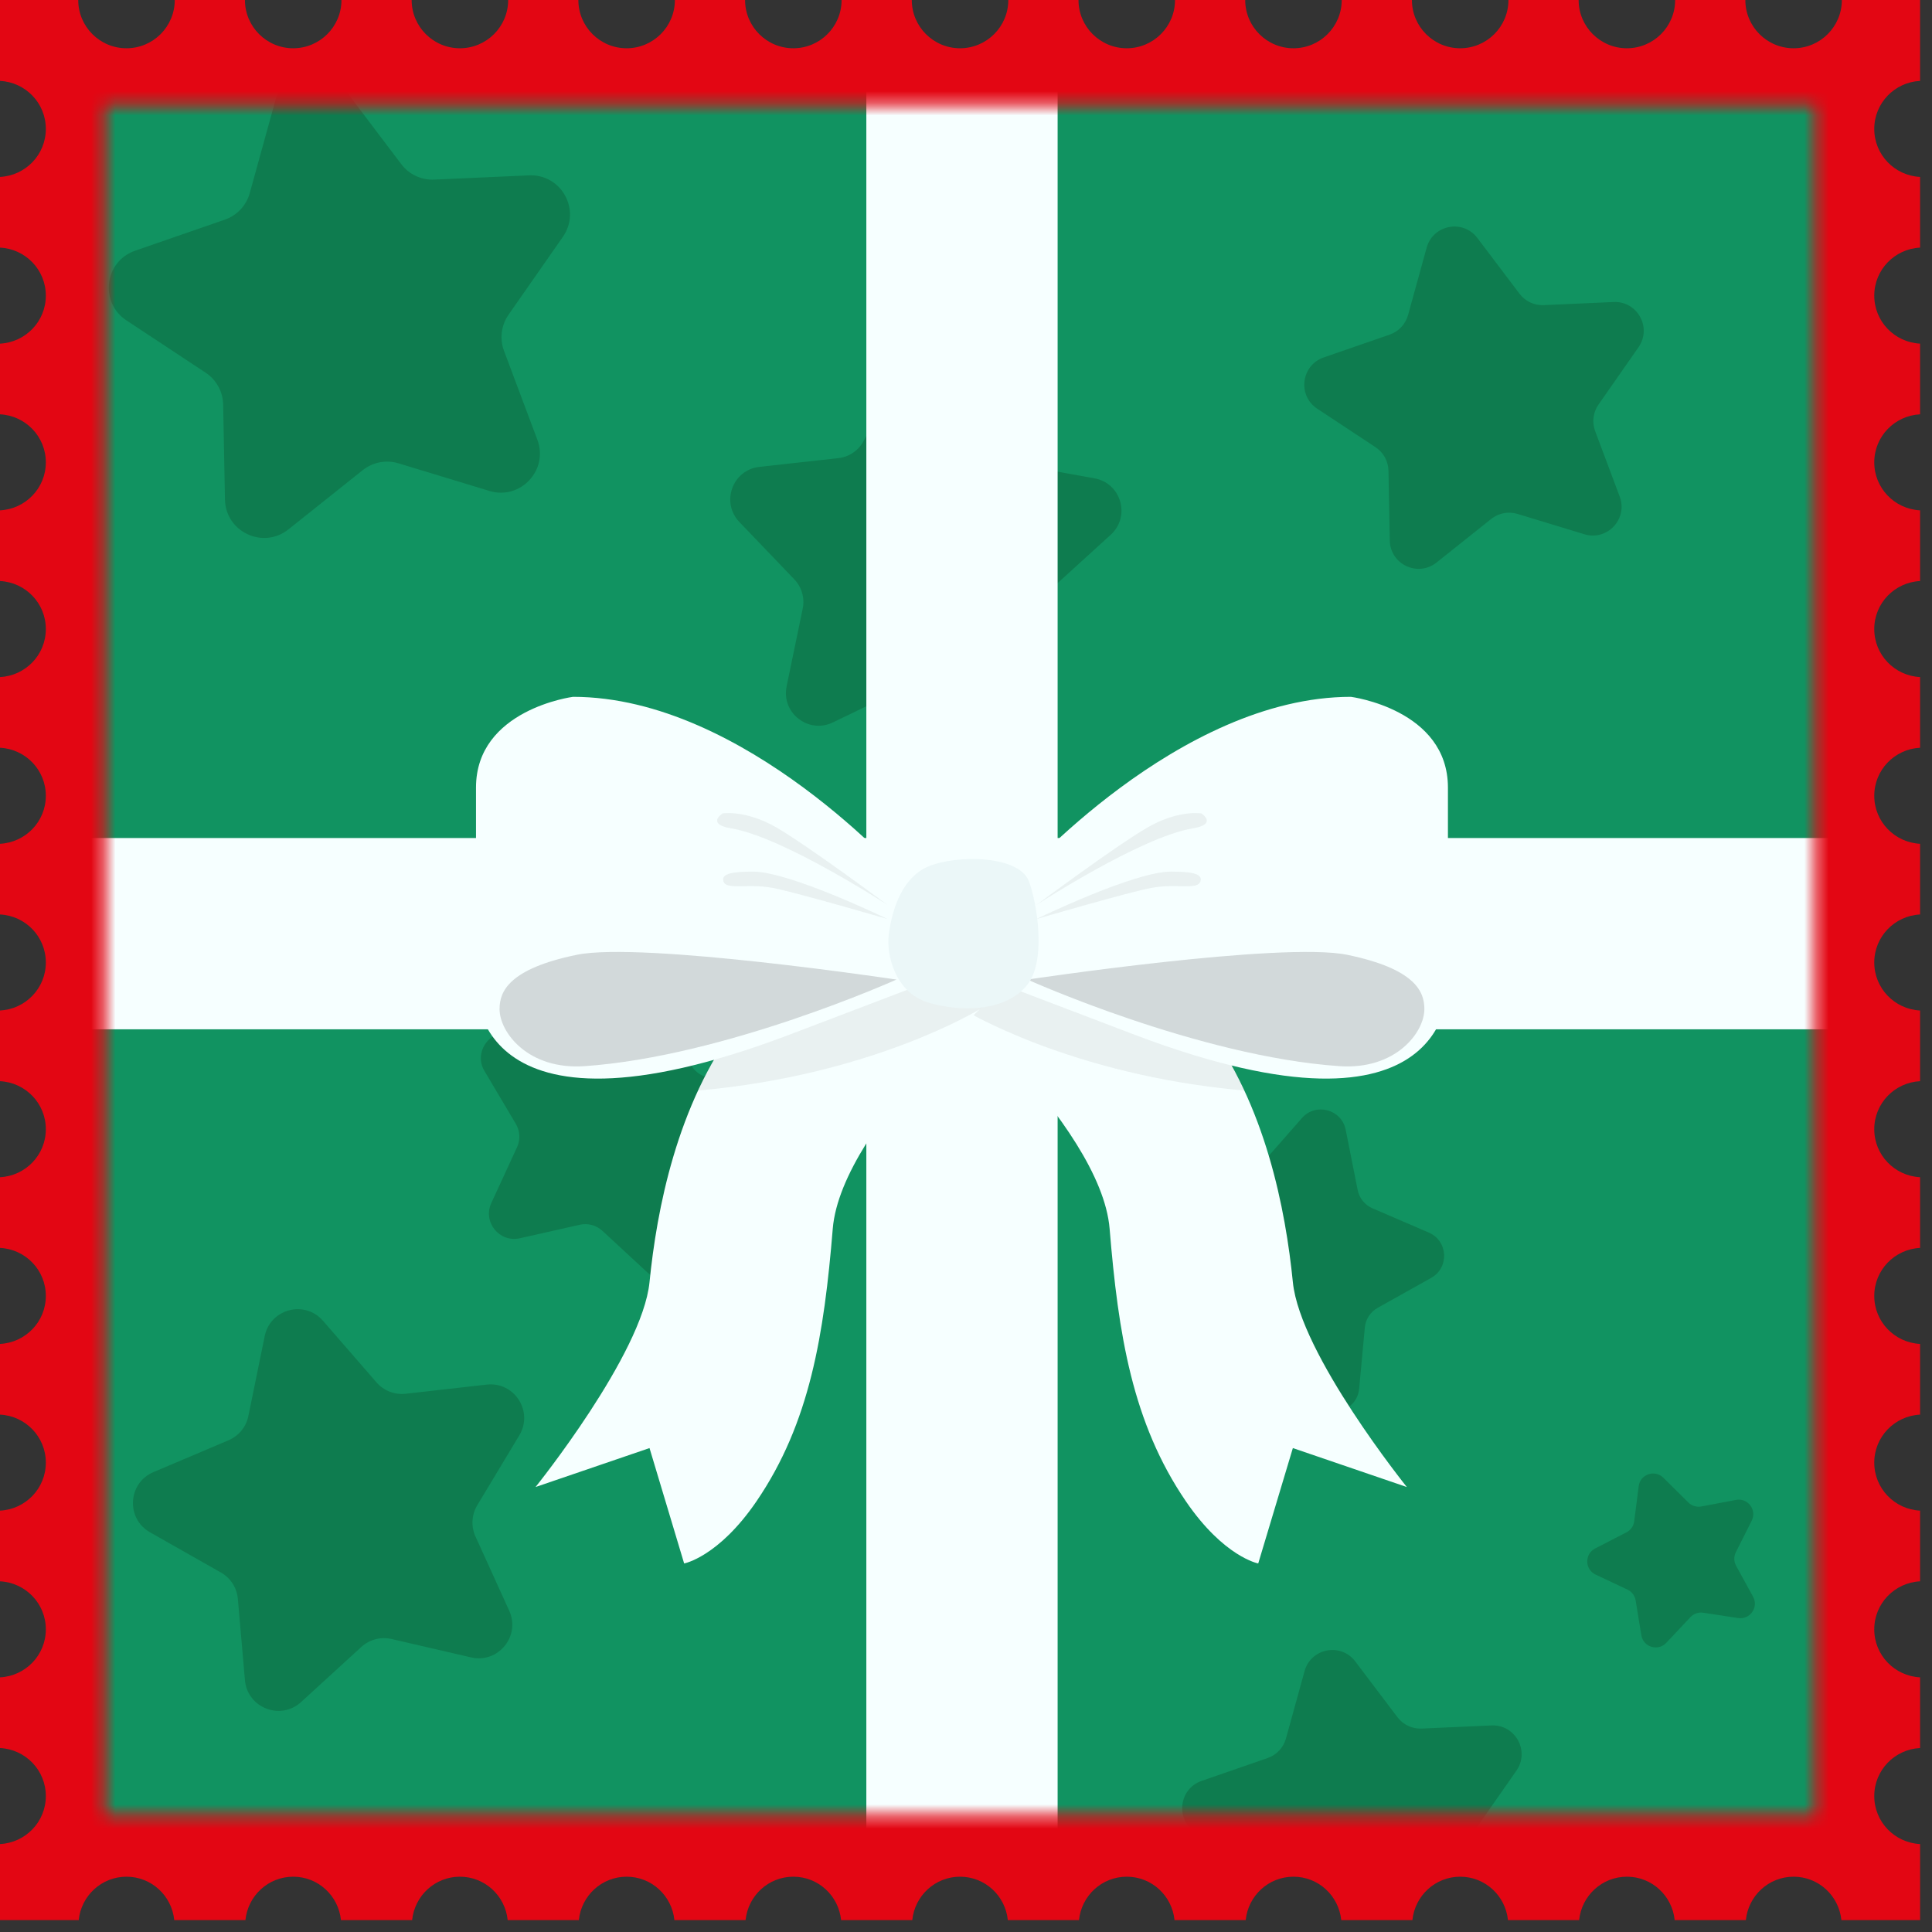 <svg width="159" height="159" viewBox="0 0 159 159" fill="none" xmlns="http://www.w3.org/2000/svg">
<rect x="0" y="0" width="159" height="159" fill="#333333" stroke="none"/>
<path d="M154.248 147.812C154.248 145.687 155.92 143.965 158.019 143.86V138.043C155.92 137.936 154.248 136.217 154.248 134.092C154.248 131.967 155.92 130.246 158.019 130.14V124.323C155.92 124.216 154.248 122.497 154.248 120.372C154.248 118.247 155.92 116.526 158.019 116.42V110.603C155.92 110.496 154.248 108.777 154.248 106.652C154.248 104.527 155.92 102.806 158.019 102.7V96.883C155.92 96.776 154.248 95.057 154.248 92.932C154.248 90.807 155.92 89.085 158.019 88.98V83.163C155.92 83.056 154.248 81.337 154.248 79.211C154.248 77.086 155.92 75.365 158.019 75.259V69.442C155.92 69.335 154.248 67.616 154.248 65.491C154.248 63.366 155.92 61.644 158.019 61.539V55.722C155.92 55.615 154.248 53.896 154.248 51.77C154.248 49.645 155.92 47.924 158.019 47.818V42.001C155.92 41.894 154.248 40.175 154.248 38.05C154.248 35.925 155.92 34.203 158.019 34.098V28.281C155.92 28.174 154.248 26.455 154.248 24.33C154.248 22.205 155.92 20.484 158.019 20.378V14.561C155.92 14.454 154.248 12.735 154.248 10.61C154.248 8.485 155.92 6.763 158.019 6.658V0H151.582C151.582 2.193 149.803 3.972 147.61 3.972C145.416 3.972 143.638 2.193 143.638 0H137.862C137.862 2.193 136.084 3.972 133.89 3.972C131.696 3.972 129.918 2.193 129.918 0H124.142C124.142 2.193 122.364 3.972 120.17 3.972C117.976 3.972 116.198 2.193 116.198 0H110.422C110.422 2.193 108.643 3.972 106.45 3.972C104.256 3.972 102.478 2.193 102.478 0H96.702C96.702 2.193 94.923 3.972 92.73 3.972C90.536 3.972 88.758 2.193 88.758 0H82.982C82.982 2.193 81.203 3.972 79.01 3.972C76.816 3.972 75.038 2.193 75.038 0H69.262C69.262 2.193 67.484 3.972 65.29 3.972C63.096 3.972 61.318 2.193 61.318 0H55.542C55.542 2.193 53.763 3.972 51.57 3.972C49.376 3.972 47.598 2.193 47.598 0H41.822C41.822 2.193 40.043 3.972 37.85 3.972C35.656 3.972 33.878 2.193 33.878 0H28.102C28.102 2.193 26.323 3.972 24.13 3.972C21.936 3.972 20.158 2.193 20.158 0H14.382C14.382 2.193 12.604 3.972 10.41 3.972C8.216 3.972 6.438 2.193 6.438 0H0V6.658C2.099 6.763 3.772 8.484 3.772 10.61C3.772 12.735 2.099 14.454 0 14.561V20.378C2.099 20.483 3.772 22.204 3.772 24.33C3.772 26.455 2.099 28.174 0 28.281V34.098C2.099 34.203 3.772 35.924 3.772 38.05C3.772 40.175 2.099 41.894 0 42.001V47.818C2.099 47.923 3.772 49.644 3.772 51.77C3.772 53.895 2.099 55.615 0 55.722V61.539C2.099 61.644 3.772 63.365 3.772 65.491C3.772 67.616 2.099 69.335 0 69.442V75.259C2.099 75.364 3.772 77.085 3.772 79.211C3.772 81.336 2.099 83.055 0 83.163V88.98C2.099 89.085 3.772 90.806 3.772 92.932C3.772 95.057 2.099 96.776 0 96.883V102.7C2.099 102.805 3.772 104.526 3.772 106.652C3.772 108.777 2.099 110.496 0 110.603V116.42C2.099 116.525 3.772 118.246 3.772 120.372C3.772 122.498 2.099 124.216 0 124.323V130.14C2.099 130.245 3.772 131.966 3.772 134.092C3.772 136.217 2.099 137.936 0 138.043V143.86C2.099 143.965 3.772 145.686 3.772 147.812C3.772 149.937 2.099 151.656 0 151.763V158.019H6.478C6.682 156.018 8.353 154.449 10.41 154.449C12.466 154.449 14.138 156.018 14.341 158.019H20.198C20.402 156.018 22.073 154.449 24.13 154.449C26.186 154.449 27.857 156.018 28.061 158.019H33.918C34.122 156.018 35.793 154.449 37.849 154.449C39.905 154.449 41.576 156.018 41.781 158.019H47.638C47.842 156.018 49.513 154.449 51.57 154.449C53.626 154.449 55.297 156.018 55.502 158.019H61.359C61.563 156.018 63.234 154.449 65.29 154.449C67.346 154.449 69.018 156.018 69.222 158.019H75.079C75.283 156.018 76.954 154.449 79.011 154.449C81.067 154.449 82.738 156.018 82.942 158.019H88.799C89.003 156.018 90.674 154.449 92.73 154.449C94.786 154.449 96.458 156.018 96.661 158.019H102.518C102.722 156.018 104.393 154.449 106.45 154.449C108.507 154.449 110.177 156.018 110.382 158.019H116.239C116.443 156.018 118.114 154.449 120.171 154.449C122.227 154.449 123.899 156.018 124.103 158.019H129.96C130.164 156.018 131.835 154.449 133.892 154.449C135.948 154.449 137.619 156.018 137.823 158.019H143.68C143.884 156.018 145.555 154.449 147.611 154.449C149.667 154.449 151.339 156.018 151.543 158.019H158.021V151.763C155.92 151.656 154.248 149.937 154.248 147.812Z" fill="#E30613"/>
<mask id="mask0_1066_2346" style="mask-type:luminance" maskUnits="userSpaceOnUse" x="8" y="8" width="142" height="142">
<path d="M149.368 8.649H8.648V149.369H149.368V8.649Z" fill="white"/>
</mask>
<g mask="url(#mask0_1066_2346)">
<path d="M153.076 155.989L153.076 0.042L5.261 0.042L5.261 155.989L153.076 155.989Z" fill="#119361"/>
<mask id="mask1_1066_2346" style="mask-type:luminance" maskUnits="userSpaceOnUse" x="5" y="0" width="149" height="170">
<path d="M153.076 169.279L153.076 0.042L5.261 0.042L5.261 169.279L153.076 169.279Z" fill="white"/>
</mask>
<g mask="url(#mask1_1066_2346)">
<path d="M26.582 108.699L30.986 113.769C31.583 114.456 32.48 114.806 33.385 114.704L40.058 113.95C42.336 113.693 43.92 116.159 42.739 118.124L39.278 123.879C38.809 124.659 38.754 125.62 39.13 126.449L41.909 132.562C42.858 134.649 41.001 136.918 38.768 136.401L32.225 134.888C31.338 134.683 30.407 134.927 29.735 135.542L24.78 140.074C23.088 141.621 20.357 140.557 20.158 138.273L19.575 131.583C19.496 130.676 18.976 129.866 18.184 129.417L12.343 126.104C10.349 124.973 10.517 122.047 12.628 121.152L18.81 118.53C19.648 118.175 20.258 117.429 20.44 116.538L21.785 109.959C22.244 107.712 25.079 106.968 26.582 108.699Z" fill="#0E7C4F"/>
</g>
<mask id="mask2_1066_2346" style="mask-type:luminance" maskUnits="userSpaceOnUse" x="5" y="0" width="149" height="170">
<path d="M153.076 169.279L153.076 0.042L5.261 0.042L5.261 169.279L153.076 169.279Z" fill="white"/>
</mask>
<g mask="url(#mask2_1066_2346)">
<path d="M110.749 92.983L111.734 97.937C111.867 98.609 112.323 99.172 112.952 99.442L117.591 101.44C119.175 102.122 119.289 104.324 117.785 105.166L113.377 107.633C112.78 107.968 112.385 108.575 112.322 109.257L111.856 114.287C111.697 116.004 109.638 116.793 108.372 115.623L104.663 112.194C104.16 111.729 103.461 111.541 102.793 111.692L97.866 112.803C96.184 113.182 94.797 111.468 95.519 109.902L97.635 105.315C97.922 104.693 97.884 103.97 97.534 103.381L94.955 99.038C94.074 97.555 95.276 95.707 96.989 95.91L102.005 96.504C102.685 96.585 103.361 96.325 103.813 95.811L107.146 92.016C108.283 90.72 110.413 91.292 110.749 92.983Z" fill="#0E7C4F"/>
</g>
<mask id="mask3_1066_2346" style="mask-type:luminance" maskUnits="userSpaceOnUse" x="5" y="0" width="149" height="170">
<path d="M153.076 169.279L153.076 0.042L5.261 0.042L5.261 169.279L153.076 169.279Z" fill="white"/>
</mask>
<g mask="url(#mask3_1066_2346)">
<path d="M136.888 121.613L138.952 123.656C139.232 123.933 139.63 124.054 140.017 123.981L142.87 123.439C143.844 123.254 144.607 124.266 144.162 125.152L142.857 127.746C142.68 128.098 142.688 128.514 142.877 128.859L144.274 131.405C144.751 132.274 144.024 133.313 143.044 133.163L140.173 132.724C139.784 132.664 139.39 132.8 139.12 133.087L137.131 135.203C136.452 135.925 135.239 135.555 135.079 134.577L134.61 131.711C134.546 131.322 134.296 130.99 133.94 130.822L131.313 129.584C130.416 129.161 130.394 127.894 131.275 127.439L133.856 126.107C134.206 125.927 134.445 125.585 134.494 125.195L134.86 122.314C134.985 121.329 136.183 120.916 136.888 121.613Z" fill="#0E7C4F"/>
</g>
<mask id="mask4_1066_2346" style="mask-type:luminance" maskUnits="userSpaceOnUse" x="5" y="0" width="149" height="170">
<path d="M153.076 169.279L153.076 0.042L5.261 0.042L5.261 169.279L153.076 169.279Z" fill="white"/>
</mask>
<g mask="url(#mask4_1066_2346)">
<path d="M78.983 30.71L81.673 36.666C82.038 37.473 82.776 38.05 83.648 38.207L90.079 39.367C92.274 39.763 93.063 42.505 91.413 44.007L86.58 48.405C85.925 49.001 85.605 49.882 85.725 50.76L86.609 57.235C86.911 59.445 84.547 61.042 82.609 59.937L76.932 56.7C76.162 56.261 75.226 56.229 74.428 56.614L68.543 59.455C66.534 60.425 64.285 58.67 64.737 56.486L66.062 50.087C66.242 49.219 65.983 48.319 65.37 47.679L60.849 42.96C59.306 41.349 60.28 38.668 62.497 38.423L68.992 37.705C69.873 37.608 70.649 37.083 71.068 36.303L74.159 30.545C75.213 28.579 78.064 28.677 78.983 30.71Z" fill="#0E7C4F"/>
</g>
<mask id="mask5_1066_2346" style="mask-type:luminance" maskUnits="userSpaceOnUse" x="5" y="0" width="149" height="170">
<path d="M153.076 169.279L153.076 0.042L5.261 0.042L5.261 169.279L153.076 169.279Z" fill="white"/>
</mask>
<g mask="url(#mask5_1066_2346)">
<path d="M55.666 82.087L56.651 87.041C56.784 87.713 57.24 88.276 57.869 88.546L62.508 90.544C64.092 91.226 64.206 93.428 62.701 94.27L58.293 96.737C57.695 97.072 57.301 97.679 57.238 98.361L56.772 103.391C56.613 105.108 54.554 105.897 53.288 104.727L49.579 101.298C49.076 100.833 48.377 100.645 47.709 100.796L42.781 101.907C41.099 102.286 39.712 100.572 40.434 99.006L42.549 94.419C42.836 93.797 42.798 93.074 42.449 92.485L39.87 88.142C38.989 86.659 40.191 84.811 41.904 85.014L46.92 85.608C47.6 85.689 48.276 85.429 48.728 84.915L52.061 81.12C53.2 79.825 55.33 80.396 55.666 82.087Z" fill="#0E7C4F"/>
</g>
<mask id="mask6_1066_2346" style="mask-type:luminance" maskUnits="userSpaceOnUse" x="5" y="0" width="149" height="170">
<path d="M153.076 169.279L153.076 0.042L5.261 0.042L5.261 169.279L153.076 169.279Z" fill="white"/>
</mask>
<g mask="url(#mask6_1066_2346)">
<path d="M121.585 19.586L125.054 24.174C125.524 24.796 126.271 25.147 127.05 25.112L132.797 24.855C134.759 24.767 135.97 26.967 134.846 28.578L131.554 33.295C131.108 33.934 131.005 34.753 131.279 35.483L133.299 40.869C133.989 42.708 132.271 44.539 130.392 43.968L124.888 42.295C124.142 42.068 123.332 42.223 122.722 42.709L118.224 46.295C116.688 47.519 114.416 46.451 114.378 44.488L114.268 38.737C114.253 37.957 113.856 37.235 113.205 36.805L108.405 33.635C106.766 32.553 107.08 30.061 108.935 29.419L114.371 27.537C115.108 27.282 115.672 26.681 115.88 25.929L117.411 20.384C117.934 18.491 120.401 18.02 121.585 19.586Z" fill="#0E7C4F"/>
</g>
<mask id="mask7_1066_2346" style="mask-type:luminance" maskUnits="userSpaceOnUse" x="5" y="0" width="149" height="170">
<path d="M153.076 169.279L153.076 0.042L5.261 0.042L5.261 169.279L153.076 169.279Z" fill="white"/>
</mask>
<g mask="url(#mask7_1066_2346)">
<path d="M111.536 136.732L115.005 141.32C115.475 141.942 116.222 142.293 117.001 142.258L122.748 142.001C124.71 141.913 125.921 144.113 124.797 145.724L121.505 150.442C121.059 151.081 120.956 151.9 121.23 152.63L123.25 158.016C123.94 159.855 122.222 161.686 120.343 161.115L114.839 159.442C114.093 159.215 113.283 159.37 112.673 159.856L108.175 163.442C106.639 164.666 104.367 163.598 104.329 161.635L104.219 155.884C104.204 155.104 103.806 154.382 103.156 153.952L98.356 150.782C96.717 149.7 97.031 147.208 98.887 146.566L104.323 144.684C105.06 144.429 105.624 143.827 105.832 143.076L107.363 137.531C107.885 135.637 110.352 135.166 111.536 136.732Z" fill="#0E7C4F"/>
</g>
<mask id="mask8_1066_2346" style="mask-type:luminance" maskUnits="userSpaceOnUse" x="5" y="0" width="149" height="170">
<path d="M153.076 169.279L153.076 0.042L5.261 0.042L5.261 169.279L153.076 169.279Z" fill="white"/>
</mask>
<g mask="url(#mask8_1066_2346)">
<path d="M28.307 7.273L33.021 13.507C33.66 14.352 34.674 14.829 35.733 14.781L43.541 14.432C46.207 14.313 47.852 17.302 46.325 19.49L41.853 25.9C41.247 26.769 41.107 27.881 41.479 28.873L44.224 36.192C45.161 38.69 42.827 41.179 40.274 40.403L32.795 38.13C31.781 37.822 30.681 38.032 29.852 38.693L23.74 43.565C21.653 45.228 18.565 43.777 18.514 41.109L18.365 33.294C18.345 32.235 17.804 31.253 16.92 30.669L10.398 26.362C8.171 24.892 8.597 21.506 11.119 20.633L18.505 18.076C19.506 17.729 20.273 16.912 20.555 15.891L22.636 8.357C23.346 5.785 26.698 5.144 28.307 7.273Z" fill="#0E7C4F"/>
</g>
<path d="M87.04 162.107L87.04 0.043L71.298 0.043L71.298 162.107H87.04Z" fill="#F6FFFF"/>
<path d="M5.279 84.71L153.075 84.71V68.968L5.279 68.968V84.71Z" fill="#F6FFFF"/>
<path d="M75.751 79.862C75.751 79.862 90.608 92.458 91.32 101.126C92.033 109.794 93.186 117.095 97.595 123.553C100.73 128.144 103.55 128.67 103.55 128.67L106.4 119.174L115.78 122.38C115.78 122.38 106.993 111.454 106.4 105.519C105.806 99.584 104.163 90.914 99.157 84.265C94.899 78.609 87.442 75.637 87.442 75.637L75.751 79.862Z" fill="#F6FFFF"/>
<path opacity="0.07" d="M79.225 83.055C79.225 83.055 88.052 88.494 102.406 89.748C102.406 89.748 97.138 77.376 89.732 75.122C86.587 74.165 75.295 79.127 75.295 79.127C75.295 79.127 75.797 80.159 79.225 83.055Z" fill="#2D2F35"/>
<path d="M84.104 79.862C84.104 79.862 69.247 92.458 68.534 101.126C67.822 109.794 66.668 117.095 62.259 123.553C59.124 128.144 56.304 128.67 56.304 128.67L53.454 119.174L44.074 122.38C44.074 122.38 52.861 111.454 53.454 105.519C54.048 99.584 55.691 90.914 60.697 84.265C64.955 78.609 72.413 75.637 72.413 75.637L84.104 79.862Z" fill="#F6FFFF"/>
<path opacity="0.07" d="M80.63 83.055C80.63 83.055 71.803 88.494 57.449 89.748C57.449 89.748 62.717 77.376 70.123 75.122C73.268 74.165 84.56 79.127 84.56 79.127C84.56 79.127 84.058 80.159 80.63 83.055Z" fill="#2D2F35"/>
<path d="M83.873 72.288C83.873 72.288 97.01 57.348 111.177 57.348C111.177 57.348 119.162 58.378 119.162 64.818C119.162 71.258 119.162 81.046 119.162 81.046C119.162 81.046 119.935 95.213 93.403 85.167L82.585 81.046L83.873 72.288Z" fill="#F6FFFF"/>
<path opacity="0.18" d="M84.559 80.617C84.559 80.617 105.505 77.471 110.879 78.58C116.457 79.731 117.224 81.599 117.224 83.04C117.224 84.974 114.857 88.061 110.232 87.743C98.62 86.945 84.559 80.617 84.559 80.617Z" fill="#2D2F35"/>
<path opacity="0.07" d="M85.289 74.478C85.289 74.478 91.868 69.584 94.433 68.103C96.999 66.622 98.876 66.944 98.876 66.944C98.876 66.944 100.239 67.83 98.168 68.171C93.886 68.876 85.289 74.478 85.289 74.478Z" fill="#2D2F35"/>
<path opacity="0.07" d="M85.289 75.637C85.289 75.637 93.306 71.734 96.356 71.734C97.961 71.734 99.013 71.872 98.795 72.536C98.554 73.268 96.832 72.703 94.824 73.058C93.048 73.372 85.289 75.637 85.289 75.637Z" fill="#2D2F35"/>
<path d="M74.463 72.288C74.463 72.288 61.326 57.348 47.159 57.348C47.159 57.348 39.174 58.378 39.174 64.818C39.174 71.258 39.174 81.046 39.174 81.046C39.174 81.046 38.401 95.213 64.932 85.167L75.751 81.046L74.463 72.288Z" fill="#F6FFFF"/>
<path opacity="0.18" d="M73.776 80.617C73.776 80.617 52.83 77.471 47.456 78.58C41.878 79.731 41.112 81.599 41.112 83.04C41.112 84.974 43.478 88.061 48.104 87.743C59.716 86.945 73.776 80.617 73.776 80.617Z" fill="#2D2F35"/>
<path opacity="0.07" d="M73.046 74.478C73.046 74.478 66.468 69.584 63.903 68.103C61.337 66.622 59.459 66.944 59.459 66.944C59.459 66.944 58.096 67.83 60.169 68.171C64.451 68.876 73.046 74.478 73.046 74.478Z" fill="#2D2F35"/>
<path opacity="0.07" d="M73.046 75.637C73.046 75.637 65.029 71.734 61.979 71.734C60.374 71.734 59.322 71.872 59.54 72.536C59.78 73.268 61.503 72.703 63.511 73.058C65.287 73.372 73.046 75.637 73.046 75.637Z" fill="#2D2F35"/>
<path d="M75.974 71.516C74.018 72.645 73.359 75.246 73.144 76.92C72.93 78.594 73.688 81.678 76.35 82.494C79.012 83.31 82.8 83.281 84.56 81.026C86.32 78.771 85.091 73.206 84.56 72.285C83.374 70.231 77.93 70.387 75.974 71.516Z" fill="#EBF7F8"/>
</g>
</svg>
